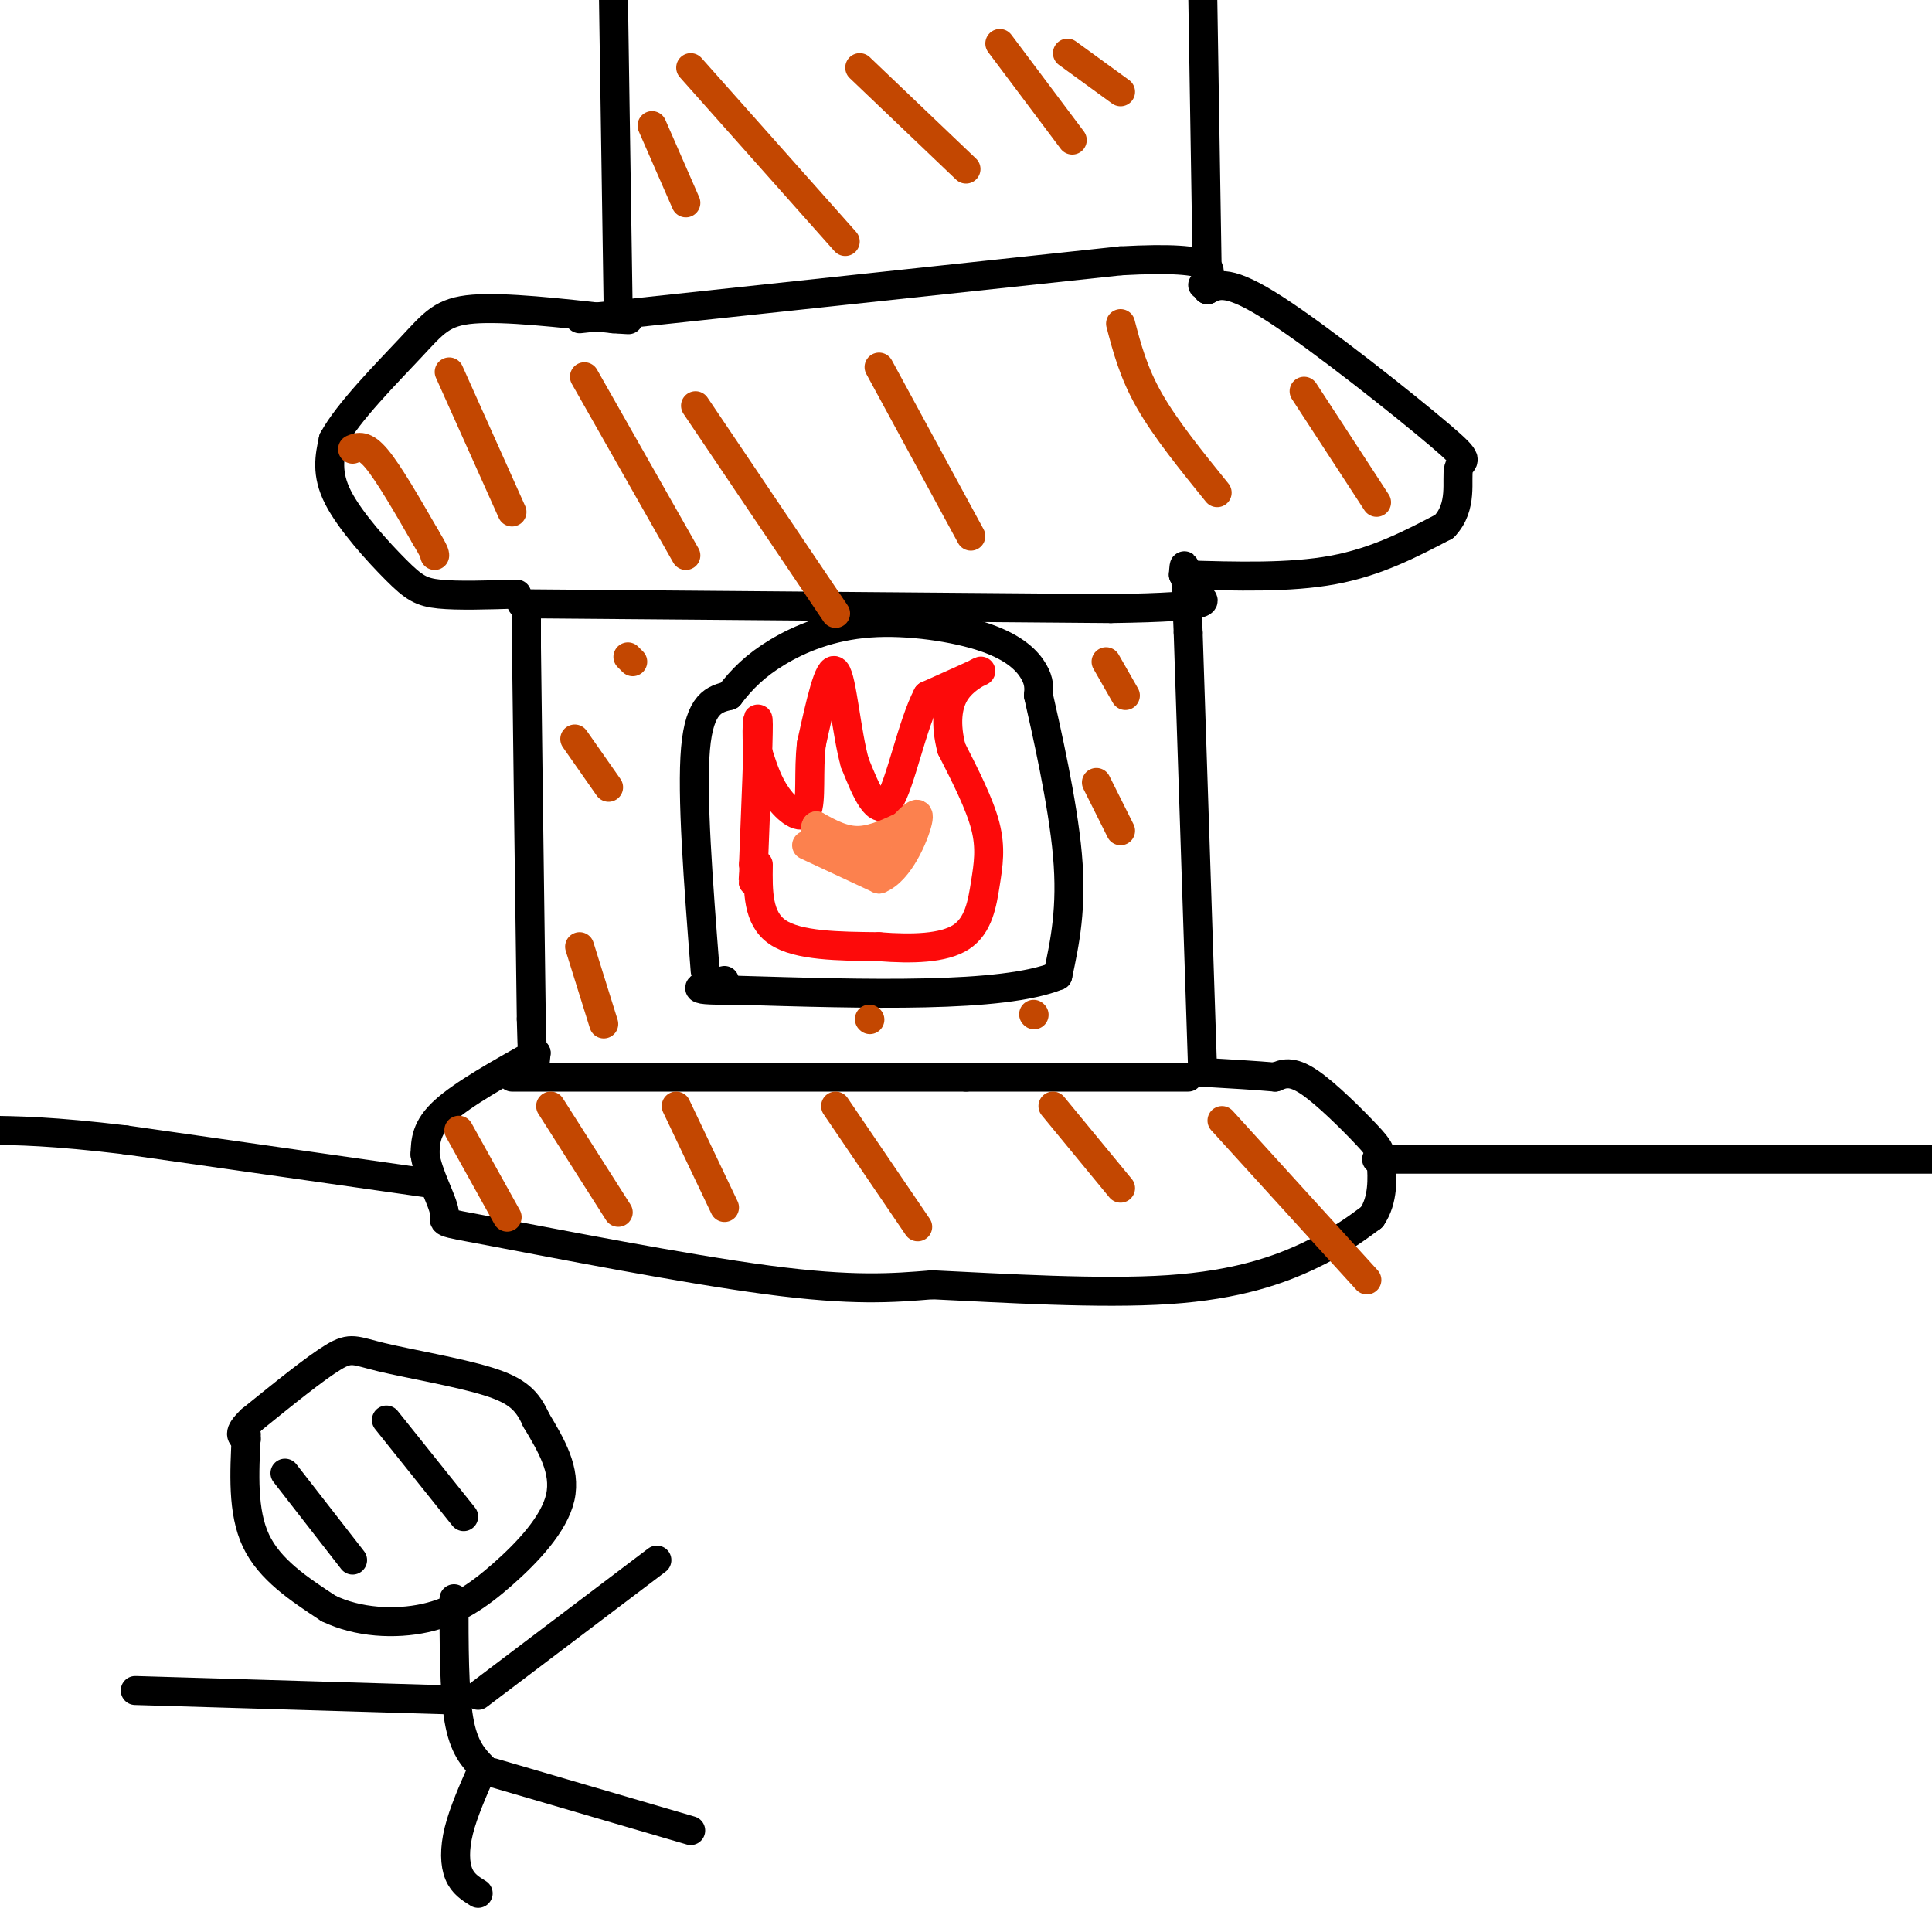 <svg viewBox='0 0 400 400' version='1.1' xmlns='http://www.w3.org/2000/svg' xmlns:xlink='http://www.w3.org/1999/xlink'><g fill='none' stroke='rgb(0,0,0)' stroke-width='6' stroke-linecap='round' stroke-linejoin='round'><path d='M109,125c0.000,0.000 0.000,9.000 0,9'/><path d='M109,134c0.167,14.333 0.583,45.667 1,77'/><path d='M110,211c0.333,14.000 0.667,10.500 1,7'/><path d='M111,218c-7.583,4.250 -15.167,8.500 -19,12c-3.833,3.500 -3.917,6.250 -4,9'/><path d='M88,239c0.482,4.024 3.686,9.584 4,12c0.314,2.416 -2.262,1.689 10,4c12.262,2.311 39.360,7.660 57,10c17.640,2.340 25.820,1.670 34,1'/><path d='M193,266c14.774,0.702 34.708,1.958 49,1c14.292,-0.958 22.940,-4.131 29,-7c6.060,-2.869 9.530,-5.435 13,-8'/><path d='M284,252c2.477,-3.537 2.169,-8.381 2,-11c-0.169,-2.619 -0.199,-3.013 -3,-6c-2.801,-2.987 -8.372,-8.568 -12,-11c-3.628,-2.432 -5.314,-1.716 -7,-1'/><path d='M264,223c-3.667,-0.333 -9.333,-0.667 -15,-1'/><path d='M249,222c0.000,0.000 -3.000,-91.000 -3,-91'/><path d='M246,131c-0.667,-17.167 -0.833,-14.583 -1,-12'/><path d='M245,119c11.000,0.333 22.000,0.667 31,-1c9.000,-1.667 16.000,-5.333 23,-9'/><path d='M299,109c3.982,-4.088 2.439,-9.807 3,-12c0.561,-2.193 3.228,-0.860 -4,-7c-7.228,-6.140 -24.351,-19.754 -34,-26c-9.649,-6.246 -11.825,-5.123 -14,-4'/><path d='M250,60c0.000,0.000 -1.000,-62.000 -1,-62'/><path d='M107,123c-6.095,0.190 -12.190,0.381 -16,0c-3.810,-0.381 -5.333,-1.333 -9,-5c-3.667,-3.667 -9.476,-10.048 -12,-15c-2.524,-4.952 -1.762,-8.476 -1,-12'/><path d='M69,91c3.036,-5.655 11.125,-13.792 16,-19c4.875,-5.208 6.536,-7.488 13,-8c6.464,-0.512 17.732,0.744 29,2'/><path d='M127,66c5.000,0.333 3.000,0.167 1,0'/><path d='M128,66c0.000,0.000 0.000,-1.000 0,-1'/><path d='M128,65c-0.167,-11.167 -0.583,-38.583 -1,-66'/><path d='M146,201c-1.417,-18.250 -2.833,-36.500 -2,-46c0.833,-9.500 3.917,-10.250 7,-11'/><path d='M151,144c2.543,-3.353 5.400,-6.235 10,-9c4.600,-2.765 10.944,-5.411 19,-6c8.056,-0.589 17.823,0.880 24,3c6.177,2.120 8.765,4.891 10,7c1.235,2.109 1.118,3.554 1,5'/><path d='M215,144c1.578,7.000 5.022,22.000 6,33c0.978,11.000 -0.511,18.000 -2,25'/><path d='M219,202c-11.500,4.667 -39.250,3.833 -67,3'/><path d='M152,205c-11.500,0.167 -6.750,-0.917 -2,-2'/><path d='M106,223c0.000,0.000 94.000,0.000 94,0'/><path d='M200,223c23.333,0.000 34.667,0.000 46,0'/><path d='M108,125c0.000,0.000 122.000,1.000 122,1'/><path d='M230,126c23.167,-0.333 20.083,-1.667 17,-3'/><path d='M120,66c0.000,0.000 112.000,-12.000 112,-12'/><path d='M232,54c21.500,-1.167 19.250,1.917 17,5'/></g>
<g fill='none' stroke='rgb(253,10,10)' stroke-width='6' stroke-linecap='round' stroke-linejoin='round'><path d='M157,179c-0.083,5.583 -0.167,11.167 4,14c4.167,2.833 12.583,2.917 21,3'/><path d='M182,196c6.818,0.537 13.364,0.381 17,-2c3.636,-2.381 4.364,-6.987 5,-11c0.636,-4.013 1.182,-7.432 0,-12c-1.182,-4.568 -4.091,-10.284 -7,-16'/><path d='M197,155c-1.286,-4.893 -1.000,-9.125 1,-12c2.000,-2.875 5.714,-4.393 5,-4c-0.714,0.393 -5.857,2.696 -11,5'/><path d='M192,144c-3.178,6.022 -5.622,18.578 -8,22c-2.378,3.422 -4.689,-2.289 -7,-8'/><path d='M177,158c-1.756,-6.133 -2.644,-17.467 -4,-19c-1.356,-1.533 -3.178,6.733 -5,15'/><path d='M168,154c-0.690,5.560 0.083,11.958 -1,14c-1.083,2.042 -4.024,-0.274 -6,-3c-1.976,-2.726 -2.988,-5.863 -4,-9'/><path d='M157,156c-0.578,-4.022 -0.022,-9.578 0,-6c0.022,3.578 -0.489,16.289 -1,29'/><path d='M156,179c-0.167,5.167 -0.083,3.583 0,2'/></g>
<g fill='none' stroke='rgb(252,129,78)' stroke-width='6' stroke-linecap='round' stroke-linejoin='round'><path d='M167,175c0.000,0.000 15.000,7.000 15,7'/><path d='M182,182c4.244,-1.622 7.356,-9.178 8,-12c0.644,-2.822 -1.178,-0.911 -3,1'/><path d='M187,171c-2.067,0.956 -5.733,2.844 -9,3c-3.267,0.156 -6.133,-1.422 -9,-3'/><path d='M169,171c-0.822,0.867 1.622,4.533 4,6c2.378,1.467 4.689,0.733 7,0'/><path d='M180,177c1.500,0.000 1.750,0.000 2,0'/></g>
<g fill='none' stroke='rgb(195,71,1)' stroke-width='6' stroke-linecap='round' stroke-linejoin='round'><path d='M95,234c0.000,0.000 10.000,18.000 10,18'/><path d='M114,229c0.000,0.000 14.000,22.000 14,22'/><path d='M140,229c0.000,0.000 10.000,21.000 10,21'/><path d='M173,229c0.000,0.000 17.000,25.000 17,25'/><path d='M218,229c0.000,0.000 14.000,17.000 14,17'/><path d='M253,232c0.000,0.000 30.000,33.000 30,33'/><path d='M120,196c0.000,0.000 5.000,16.000 5,16'/><path d='M119,153c0.000,0.000 7.000,10.000 7,10'/><path d='M130,136c0.000,0.000 1.000,1.000 1,1'/><path d='M180,211c0.000,0.000 0.100,0.100 0.1,0.1'/><path d='M214,210c0.000,0.000 0.100,0.100 0.1,0.1'/><path d='M227,162c0.000,0.000 5.000,10.000 5,10'/><path d='M229,137c0.000,0.000 4.000,7.000 4,7'/><path d='M73,93c1.250,-0.500 2.500,-1.000 5,2c2.500,3.000 6.250,9.500 10,16'/><path d='M88,111c2.000,3.333 2.000,3.667 2,4'/><path d='M93,77c0.000,0.000 13.000,29.000 13,29'/><path d='M121,78c0.000,0.000 21.000,37.000 21,37'/><path d='M144,84c0.000,0.000 29.000,43.000 29,43'/><path d='M182,76c0.000,0.000 19.000,35.000 19,35'/><path d='M232,67c1.333,5.083 2.667,10.167 6,16c3.333,5.833 8.667,12.417 14,19'/><path d='M270,81c0.000,0.000 15.000,23.000 15,23'/><path d='M135,26c0.000,0.000 7.000,16.000 7,16'/><path d='M143,14c0.000,0.000 32.000,36.000 32,36'/><path d='M178,14c0.000,0.000 22.000,21.000 22,21'/><path d='M207,9c0.000,0.000 15.000,20.000 15,20'/><path d='M221,11c0.000,0.000 11.000,8.000 11,8'/></g>
<g fill='none' stroke='rgb(0,0,0)' stroke-width='6' stroke-linecap='round' stroke-linejoin='round'><path d='M89,245c0.000,0.000 -63.000,-9.000 -63,-9'/><path d='M26,236c-15.333,-1.833 -22.167,-1.917 -29,-2'/><path d='M285,240c0.000,0.000 122.000,0.000 122,0'/><path d='M51,297c-0.417,8.000 -0.833,16.000 2,22c2.833,6.000 8.917,10.000 15,14'/><path d='M68,333c6.088,2.960 13.807,3.360 20,2c6.193,-1.360 10.860,-4.482 16,-9c5.140,-4.518 10.754,-10.434 12,-16c1.246,-5.566 -1.877,-10.783 -5,-16'/><path d='M111,294c-1.810,-4.026 -3.836,-6.089 -10,-8c-6.164,-1.911 -16.467,-3.668 -22,-5c-5.533,-1.332 -6.295,-2.238 -10,0c-3.705,2.238 -10.352,7.619 -17,13'/><path d='M52,294c-3.000,2.833 -2.000,3.417 -1,4'/><path d='M94,331c0.000,9.583 0.000,19.167 1,25c1.000,5.833 3.000,7.917 5,10'/><path d='M100,366c-2.022,4.578 -4.044,9.156 -5,13c-0.956,3.844 -0.844,6.956 0,9c0.844,2.044 2.422,3.022 4,4'/><path d='M102,367c0.000,0.000 41.000,12.000 41,12'/><path d='M99,351c0.000,0.000 37.000,-28.000 37,-28'/><path d='M95,352c0.000,0.000 -67.000,-2.000 -67,-2'/><path d='M59,305c0.000,0.000 14.000,18.000 14,18'/><path d='M80,294c0.000,0.000 16.000,20.000 16,20'/></g>
</svg>